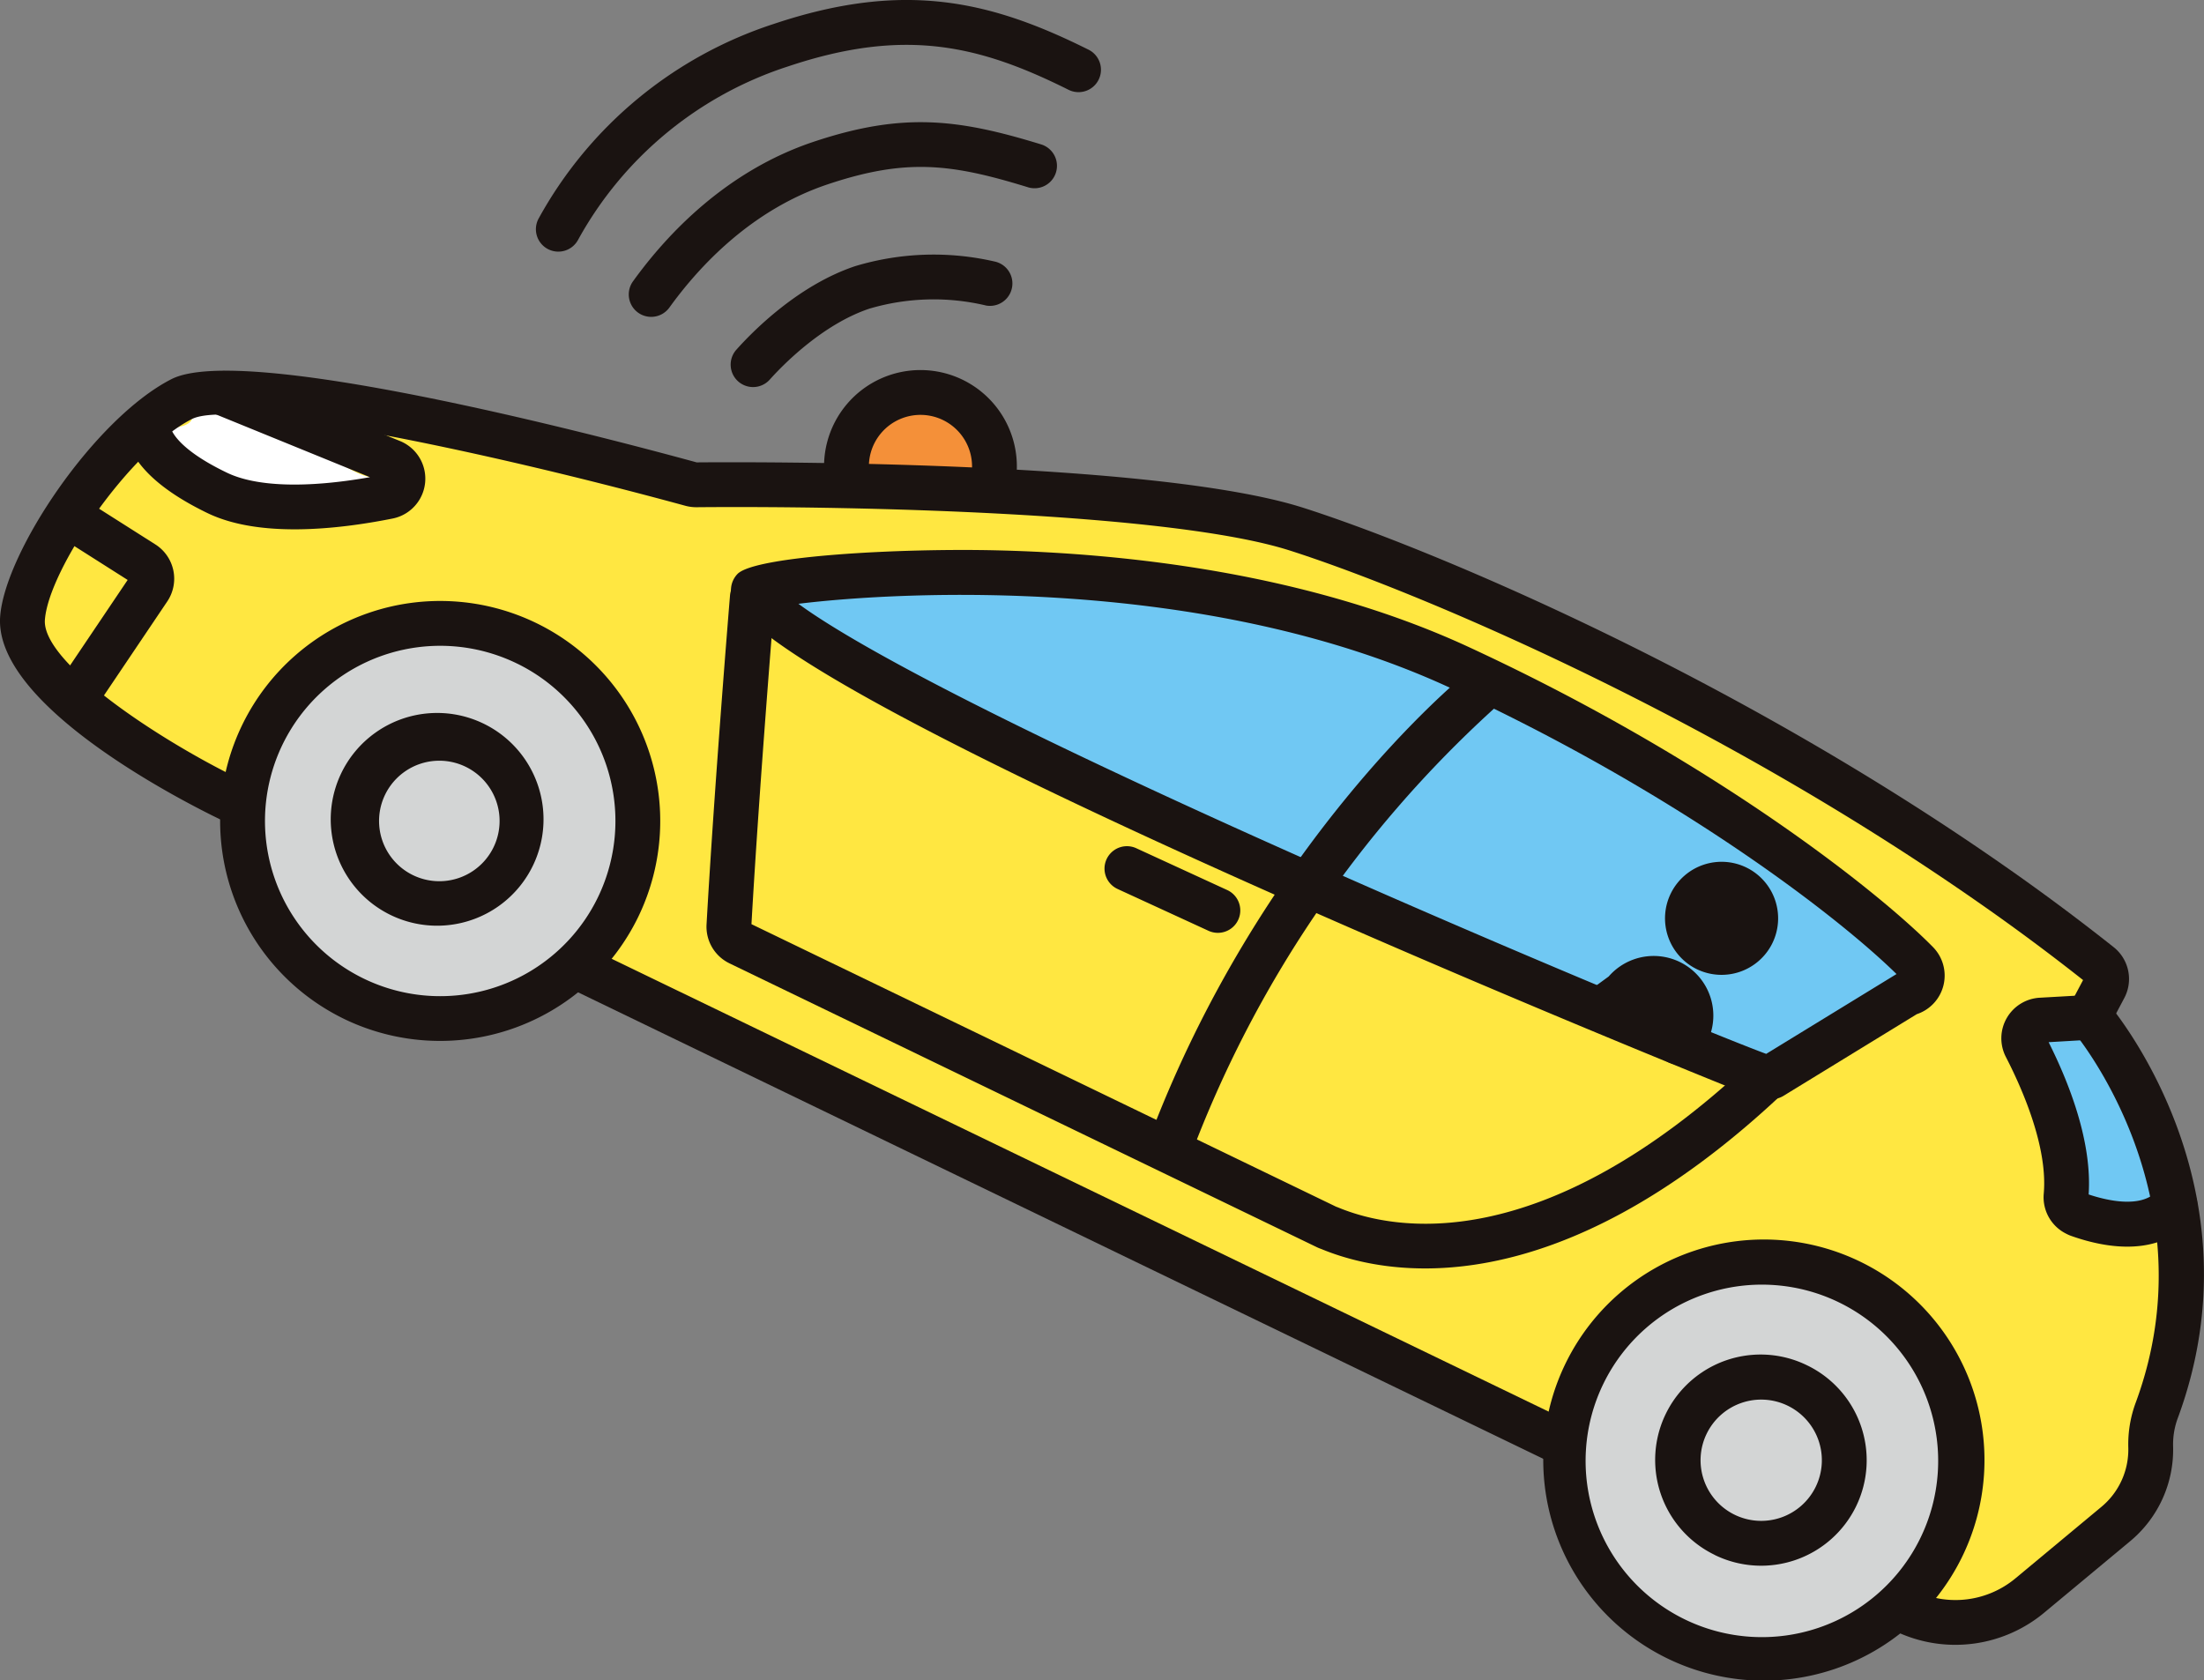 <svg data-name="グループ 13412" xmlns="http://www.w3.org/2000/svg" width="173.472" height="132.257"><rect width="100%" height="100%" fill="#808080" stroke="none"/><path data-name="パス 32630" d="M67.056 39.537c.348-4.827-1.076-6.427 2.211-7.675s5.6-.982 6.667.438a19.648 19.648 0 012.672 4.886 7.949 7.949 0 01-.919 2.628z" fill="#f49039"/><path data-name="パス 32631" d="M42.519 35.178c5.6.795 28.827 5.67 35.168 4.636s22.517-.959 34.877 5.427 33.079 15.611 40.994 22 11.83 9.235 11.83 9.235-1.605-.4-.934 1.846 5.926 13.969 6.818 16.635-1.758 20.887-2.823 23.022-7.724 8.806-12.077 9.077-36.544-14.007-46.769-19.775S45.757 76.77 45.757 76.77s-29.353-13.663-35.3-18.275-10.675-8.878-9.345-11.989 7.944-14.283 11.164-14.881 10.774-1.051 16.819 1.076a55.027 55.027 0 0013.424 2.477z" fill="#ffe741"/><path data-name="パス 32632" d="M159.993 80.587c3.222.642 3.961-.629 6.257 2.079s6.272 13.329 6.272 13.329a50.5 50.5 0 01-7.3-.3 3.573 3.573 0 01-2.922-3.019 74.542 74.542 0 00-1.987-7.5z" fill="#70c8f3"/><path data-name="パス 32633" d="M19.006 31.626c5.632 2.809 7.8 5.429 10.107 5.939s2.618 2.492-1.552 2.5-8.026-.1-11.47-2.073a11.529 11.529 0 01-4.59-4.374s3.233.42 3.6-.625 3.905-1.367 3.905-1.367z" fill="#fff"/><circle data-name="楕円形 5368" cx="15.416" cy="15.416" transform="translate(123.13 99.91)" fill="#d3d5d5" r="15.416"/><circle data-name="楕円形 5369" cx="15.416" cy="15.416" transform="translate(19.675 48.308)" fill="#d3d5d5" r="15.416"/><path data-name="パス 32634" d="M74.319 44.645c16.138 1.46 29.8 3.925 38.873 7.661s11.078 3.153 19.31 9.631 17.785 14.273 17.785 14.273a9.976 9.976 0 01-4.846 6.018c-3.954 2.112-7.16 2.712-9.385 1.643s-30.492-12.047-37.933-16.154-23.31-9.876-30.23-15.209l-6.922-5.334z" fill="#70c8f3"/><g data-name="グループ 5886" fill="#1a1311"><g data-name="グループ 5885"><path data-name="パス 32635" d="M26.911 80.127a17.32 17.32 0 1123.329-7.959 17.34 17.34 0 01-23.132 8.057zM40.806 52.29l-.157-.076a13.791 13.791 0 106.415 18.418 13.79 13.79 0 00-6.258-18.342z"/><path data-name="パス 32636" d="M30.856 72.085a8.374 8.374 0 11.1.046zm5.84-11.7l-.055-.027a4.743 4.743 0 10.055.027z"/><path data-name="パス 32637" d="M130.965 130.423a17.364 17.364 0 11.2.1 12.422 12.422 0 01-.2-.1zm13.9-27.835l-.159-.078a13.875 13.875 0 10.159.078z"/><path data-name="パス 32638" d="M134.915 122.384a8.3 8.3 0 017.319-14.9 8.3 8.3 0 013.86 11.088 8.31 8.31 0 01-11.086 3.862zm5.838-11.7l-.055-.027a4.773 4.773 0 102.22 6.375 4.773 4.773 0 00-2.165-6.348z"/><path data-name="パス 32639" d="M16.74 64.217C12.685 62.195-.476 55.105.013 48.53c.376-5.066 7.413-15.582 13.48-18.682 5.6-2.859 33 4.275 41.342 6.553 3.866-.032 35.924-.191 47.725 3.568 9.4 2.993 33 12.716 55.048 28.09a174.375 174.375 0 018.758 6.507 3.2 3.2 0 01.833 4l-1.074 2.029a1.765 1.765 0 11-3.119-1.651l.948-1.791a171.246 171.246 0 00-8.364-6.2c-21.7-15.131-44.877-24.684-54.1-27.623-9.2-2.93-33.664-3.516-46.67-3.4a3.287 3.287 0 01-.873-.113c-16.492-4.5-35.712-8.427-38.848-6.826-4.9 2.5-11.271 11.833-11.565 15.8-.252 3.371 9.037 9.5 15.395 12.568a1.787 1.787 0 01.82 2.358 1.764 1.764 0 01-2.356.82c-.179-.089-.399-.196-.653-.32z"/><path data-name="パス 32640" d="M149.384 128.505a1.765 1.765 0 011.514-3.187 7.382 7.382 0 007.711-1.047l6.786-5.645a5.861 5.861 0 002.118-4.683 9.434 9.434 0 01.59-3.537c5.972-16.194-4.783-29.047-4.892-29.175a1.764 1.764 0 012.683-2.291c.5.587 12.2 14.573 5.519 32.687a5.934 5.934 0 00-.373 2.224 9.368 9.368 0 01-3.392 7.487l-6.786 5.645a10.928 10.928 0 01-11.418 1.552z"/><path data-name="パス 32641" d="M45.355 78.051a1.765 1.765 0 011.557-3.167l76.07 36.771a1.748 1.748 0 01.822 2.356 1.766 1.766 0 01-2.356.822L45.376 78.06z"/><path data-name="パス 32642" d="M16.018 40.238c-6.994-3.488-6.222-6.881-5.993-7.535a1.765 1.765 0 013.4.925c.048.231.51 1.7 4.439 3.585 2.3 1.112 6.27 1.233 11.252.352l-12.192-4.972a1.765 1.765 0 011.332-3.268l13.22 5.391a3.2 3.2 0 01-.581 6.106c-4.414.881-10.524 1.521-14.564-.43a11.483 11.483 0 01-.313-.154zm-2.662-6.365z"/><path data-name="パス 32643" d="M77.398 59.729c-10.459-5.217-18.424-9.88-19.693-12.5a1.831 1.831 0 01.342-2.045c1.4-1.429 12.907-2.045 20.537-1.856 9.906.243 24.369 1.76 37 7.6 19.358 8.957 32.376 19.372 36.557 23.629a3.2 3.2 0 01-1.271 5.28l-10.5 6.434a1.817 1.817 0 01-.552.22 3.2 3.2 0 01-1.737-.111c-.512-.176-36.997-14.831-60.683-26.651zm-14.562-12.2c3.361 2.469 12.3 7.69 35.968 18.349 18.655 8.4 36.794 15.829 40.209 17.086l10.218-6.26.04-.023c-4.37-4.3-16.794-14.053-35.17-22.55-19.17-8.86-43.143-7.595-51.265-6.598z"/><path data-name="パス 32644" d="M91.243 92.021a1.76 1.76 0 01-.862-2.2c8.731-23.306 24.266-36.184 24.923-36.721a1.765 1.765 0 012.234 2.733 90.464 90.464 0 00-23.853 35.225 1.764 1.764 0 01-2.272 1.034 1.358 1.358 0 01-.17-.071z"/><path data-name="パス 32645" d="M57.379 75.819a3.2 3.2 0 01-1.768-3.046c.644-11.376 1.835-25.747 1.846-25.89a1.764 1.764 0 113.516.292c-.011.141-1.183 14.285-1.827 25.578l46.022 22.246c.038.011.155.057.31.12 4.223 1.706 15.831 4 32.366-11.55a1.764 1.764 0 012.417 2.57c-18.022 16.945-31.254 14.212-36.106 12.251l-.18-.073a2.817 2.817 0 01-.342-.141L57.415 75.838z"/><path data-name="パス 32646" d="M162.613 97.115a3.2 3.2 0 01-1.754-3.149c.329-3.7-1.726-8.326-2.979-10.755a3.2 3.2 0 012.664-4.667l3.912-.222a1.764 1.764 0 11.2 3.522l-3.413.2c1.653 3.294 3.428 7.881 3.149 11.986 1.378.462 4.183 1.154 5.448-.325a1.766 1.766 0 012.681 2.3c-1.98 2.312-5.372 2.763-9.555 1.271a3.063 3.063 0 01-.353-.161z"/><path data-name="パス 32647" d="M5.185 56.449a1.919 1.919 0 01-.2-.117 1.765 1.765 0 01-.478-2.45l5.54-8.227-5.126-3.257a1.764 1.764 0 011.892-2.977l5.412 3.436a3.2 3.2 0 01.938 4.493l-5.727 8.506a1.766 1.766 0 01-2.251.593zm5.146-10.614h.006z"/><path data-name="パス 32648" d="M87.936 69.97a1.764 1.764 0 011.525-3.182l7.13 3.279a1.765 1.765 0 11-1.471 3.209l-7.128-3.279z"/></g><path data-name="パス 32649" d="M133.516 76.278a4.451 4.451 0 115.97-2 4.457 4.457 0 01-5.97 2z"/><path data-name="パス 32650" d="M131.267 83.606a1.736 1.736 0 01-.525-.4 1.762 1.762 0 01.134-2.49 11.583 11.583 0 00-2-1.126l-1.431 1.045a1.764 1.764 0 11-2.081-2.849l1.252-.914a4.694 4.694 0 017.539 5.542 1.819 1.819 0 01-.325.39l-.6.537a1.767 1.767 0 01-1.963.265z"/><path data-name="パス 32651" d="M43.158 19.624l-.034-.017a1.764 1.764 0 01-.741-2.383A32.632 32.632 0 0160.935 1.873c10.3-3.444 17.1-1.773 24.743 2.039a1.764 1.764 0 01-1.575 3.157c-7.011-3.5-12.867-4.921-22.049-1.85a29.074 29.074 0 00-16.548 13.648 1.764 1.764 0 01-2.348.757z"/><path data-name="パス 32652" d="M50.469 24.761a2.014 2.014 0 01-.247-.149 1.767 1.767 0 01-.4-2.465c2.7-3.747 7.365-8.695 14.216-10.986 7.031-2.35 11.384-1.8 17.931.214a1.765 1.765 0 01-1.04 3.373c-6.05-1.865-9.58-2.31-15.771-.241-5.96 1.993-10.073 6.379-12.473 9.706a1.767 1.767 0 01-2.216.548z"/><path data-name="パス 32653" d="M58.487 30.286a1.712 1.712 0 01-.388-.262 1.765 1.765 0 01-.143-2.492c1.32-1.479 4.875-5.083 9.356-6.581a21.4 21.4 0 0110.973-.363 1.765 1.765 0 01-.654 3.468 17.859 17.859 0 00-9.2.241c-3.782 1.265-6.958 4.594-7.843 5.584a1.761 1.761 0 01-2.101.405z"/><path data-name="パス 32654" d="M65.94 39.384a1.756 1.756 0 01-.948-1.25 7.588 7.588 0 1114.827.384 1.764 1.764 0 11-3.426-.837 4.06 4.06 0 10-7.934-.206 1.763 1.763 0 01-1.4 2.062 1.745 1.745 0 01-1.119-.153z"/></g></svg>